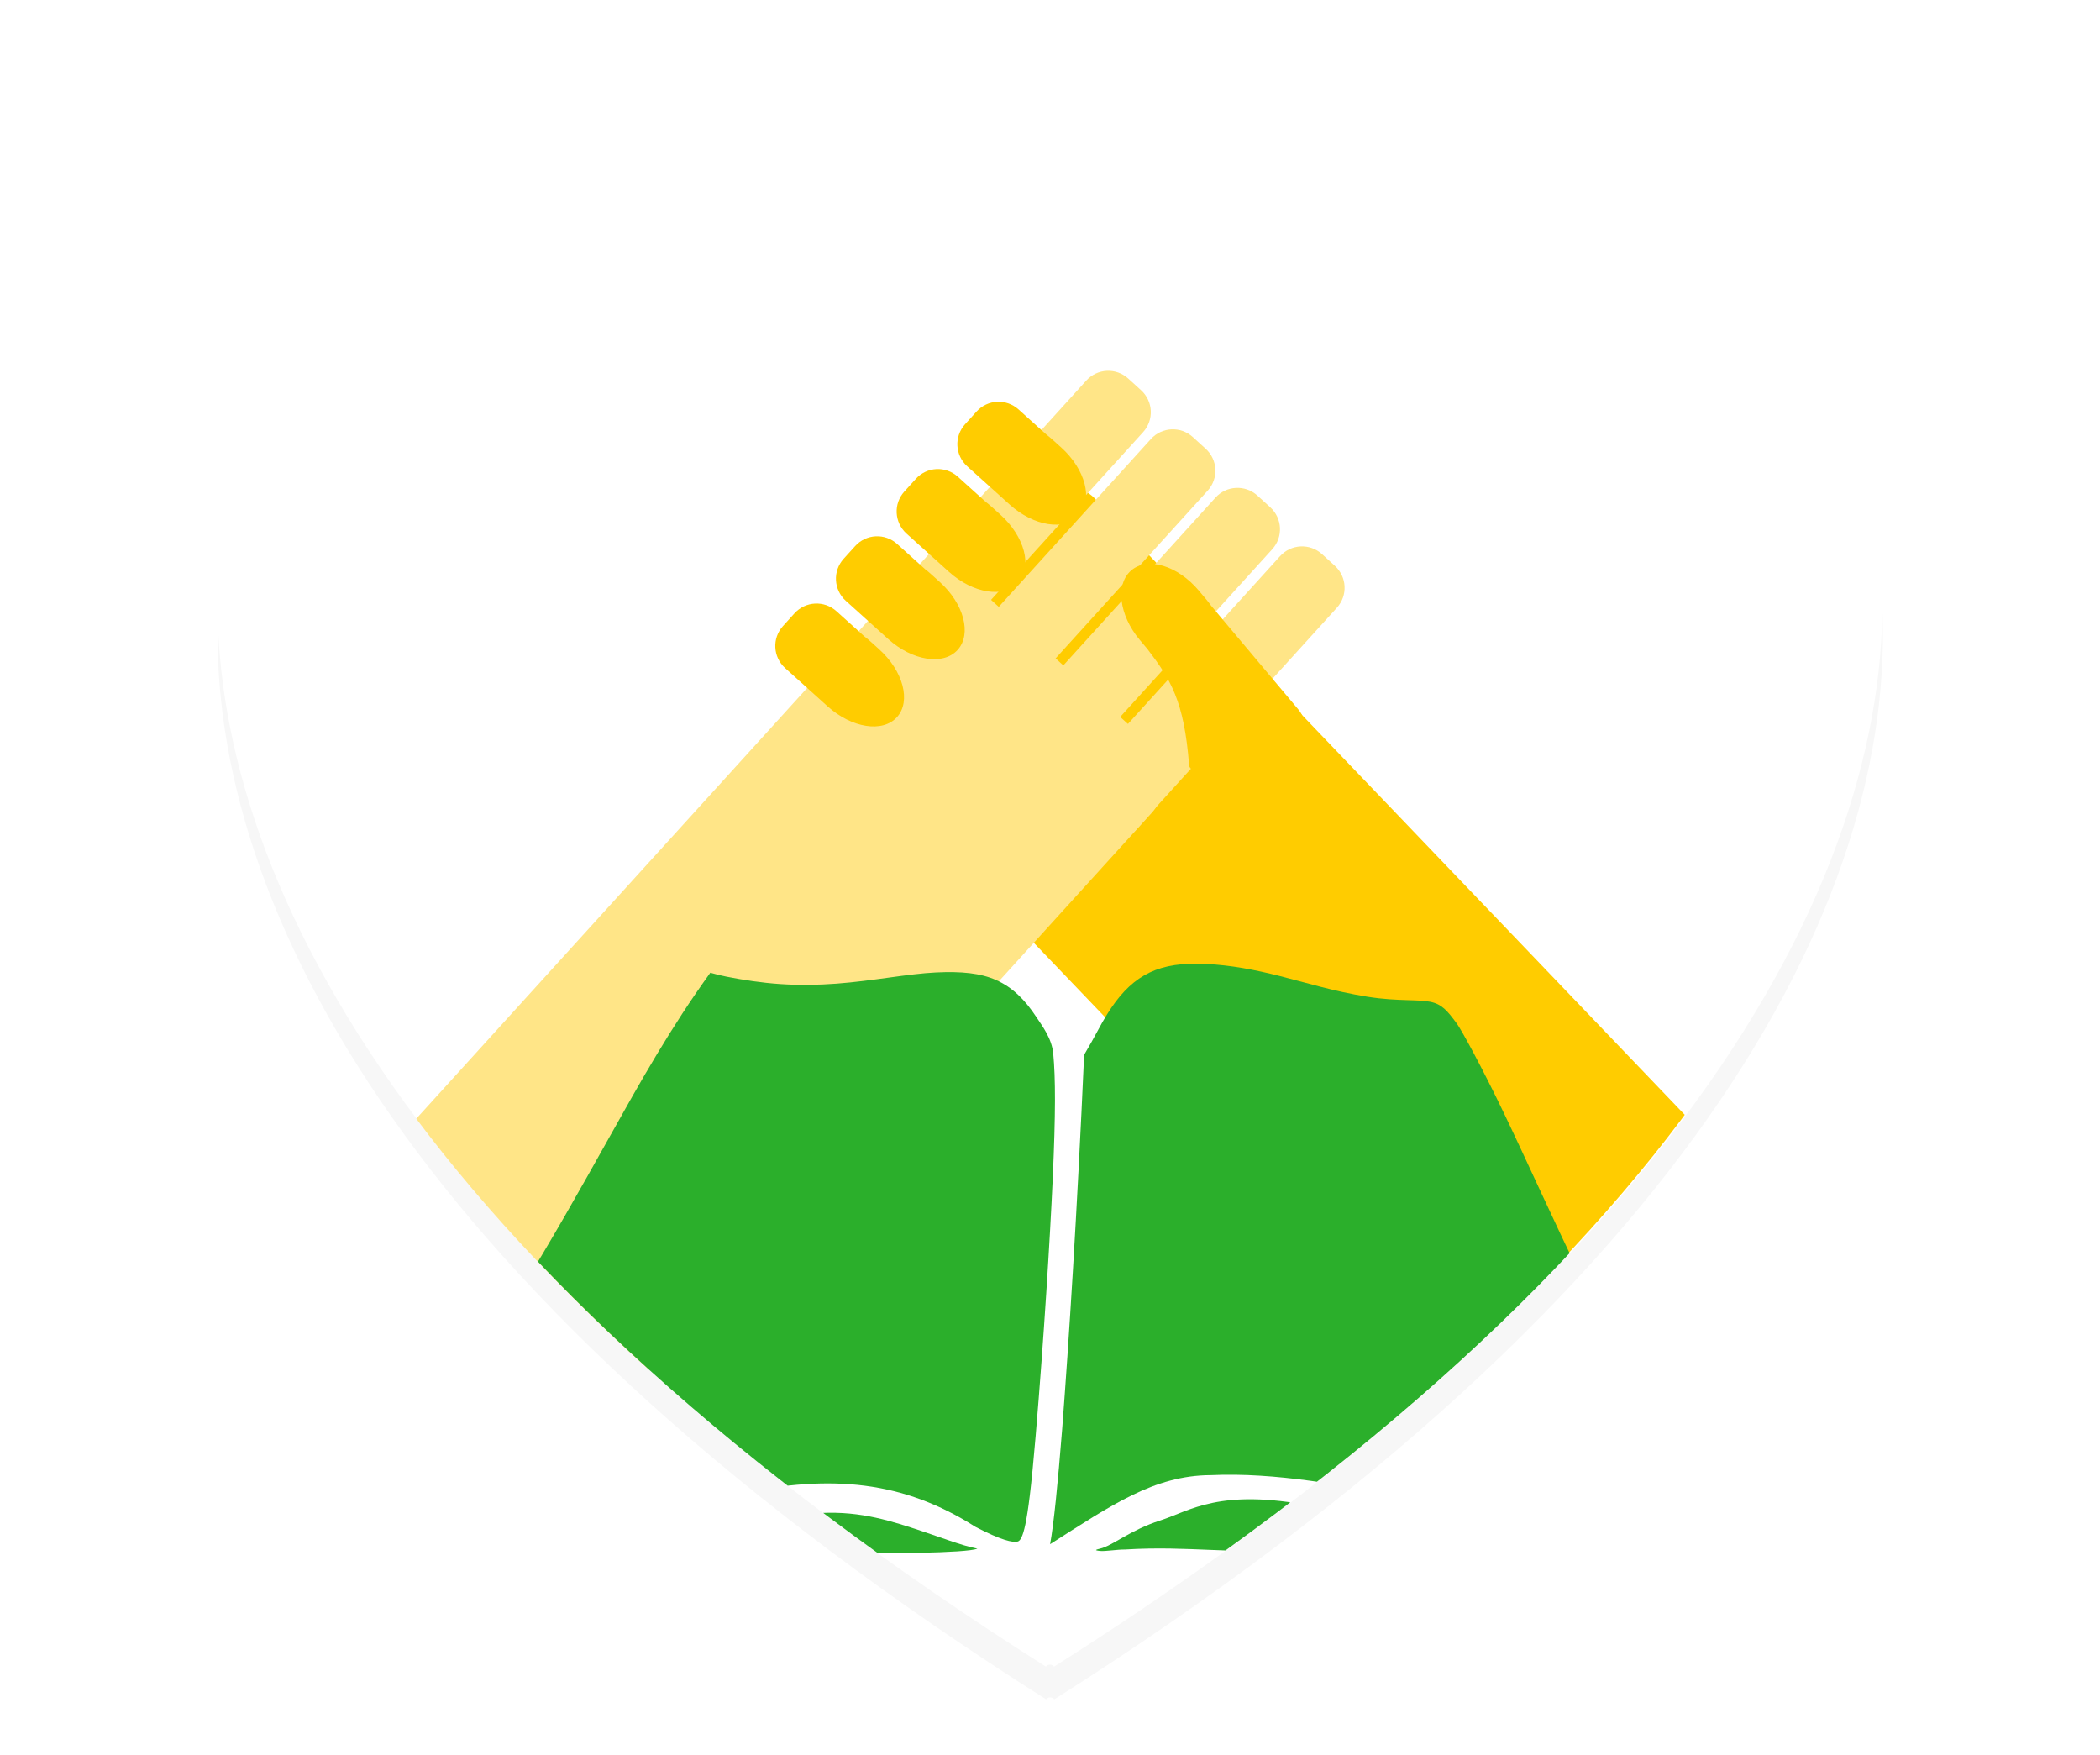 <?xml version="1.0" encoding="UTF-8" standalone="no"?>
<svg
   xmlns:dc="http://purl.org/dc/elements/1.1/"
   xmlns:cc="http://creativecommons.org/ns#"
   xmlns:rdf="http://www.w3.org/1999/02/22-rdf-syntax-ns#"
   xmlns:svg="http://www.w3.org/2000/svg"
   xmlns="http://www.w3.org/2000/svg"
   xmlns:sodipodi="http://sodipodi.sourceforge.net/DTD/sodipodi-0.dtd"
   xmlns:inkscape="http://www.inkscape.org/namespaces/inkscape"
   inkscape:version="1.0 (4035a4fb49, 2020-05-01)"
   sodipodi:docname="eli.svg"
   id="svg6"
   preserveAspectRatio="xMinYMin meet"
   viewBox="7 0 131.678 110.039"
   height="110.039"
   width="131.678"
   version="1.1">
  <defs
     id="defs10">
    <clipPath
       id="clipPath4628"
       clipPathUnits="userSpaceOnUse">
      <path
         stroke-miterlimit="4"
         id="path4630"
         d="m 131.258,192.793 c -25.076,-0.475 -48.281,40.813 19.325,83.619 0.074,-0.14 0.359,-0.14 0.433,0 69.787,-44.187 42.813,-86.75 16.899,-83.436 -10.102,1.292 -14.87,7.195 -17.115,12.271 -2.246,-5.077 -7.013,-10.98 -17.115,-12.271 -0.81,-0.104 -1.618,-0.167 -2.426,-0.182 z"
         inkscape:connector-curvature="0"
         style="fill:#01579b;fill-opacity:1;stroke:none;stroke-width:0.289;stroke-miterlimit:4" />
    </clipPath>
    <clipPath
       id="clipPath5806"
       clipPathUnits="userSpaceOnUse">
      <path
         stroke-miterlimit="4"
         id="path5808"
         d="m 190.155,8.027 c -12.425,2.938 -18.673,26.254 20.05,38.832 0.019,-0.079 0.159,-0.115 0.214,-0.055 28.854,-30.64 10.197,-48.238 -2.165,-43.324 -4.819,1.915 -6.427,5.432 -6.896,8.223 -1.746,-2.222 -4.84,-4.533 -9.984,-3.893 -0.412,0.051 -0.819,0.122 -1.22,0.217 z"
         inkscape:connector-curvature="0"
         style="fill:#015ea7;fill-opacity:1;stroke:none;stroke-width:0.147;stroke-miterlimit:4" />
    </clipPath>
    <filter
       height="1.074"
       y="-0.037"
       width="1.07"
       x="-0.035"
       id="filter5855"
       style="color-interpolation-filters:sRGB"
       inkscape:collect="always">
      <feGaussianBlur
         id="feGaussianBlur5857"
         stdDeviation="0.645"
         inkscape:collect="always" />
    </filter>
  </defs>
  <sodipodi:namedview
     inkscape:document-rotation="0"
     inkscape:pagecheckerboard="true"
     borderlayer="true"
     inkscape:current-layer="svg6"
     inkscape:window-maximized="0"
     inkscape:window-y="0"
     inkscape:window-x="1235"
     inkscape:cy="17.883891"
     inkscape:cx="100.86925"
     inkscape:zoom="2.8284271"
     fit-margin-bottom="0"
     fit-margin-right="10"
     fit-margin-left="10"
     fit-margin-top="5"
     showgrid="false"
     id="namedview8"
     inkscape:window-height="1401"
     inkscape:window-width="1247"
     inkscape:pageshadow="2"
     inkscape:pageopacity="0"
     guidetolerance="10"
     gridtolerance="10"
     objecttolerance="10"
     borderopacity="1"
     bordercolor="#666666"
     pagecolor="#ffffff" />
  <g
     transform="translate(10,6.039)"
     id="g4537">
    <path
       transform="matrix(2.35,0,0,2.35,3.315,-590.274)"
       style="opacity:0.178;fill:#000000;fill-opacity:1;stroke:none;stroke-width:0.144;stroke-miterlimit:4;filter:url(#filter5855)"
       inkscape:connector-curvature="0"
       d="m 15.611,252.341 c -12.477,-0.236 -24.024,20.308 9.616,41.607 0.037,-0.07 0.179,-0.07 0.216,0 34.725,-21.987 21.303,-43.165 8.408,-41.516 -5.027,0.643 -7.399,3.58 -8.516,6.106 -1.117,-2.526 -3.49,-5.463 -8.516,-6.106 -0.403,-0.051 -0.805,-0.083 -1.207,-0.091 z"
       id="path5825"
       stroke-miterlimit="4" />
    <path
       style="fill:#ffffff;fill-opacity:1;stroke:none;stroke-width:0.338;stroke-miterlimit:4"
       inkscape:connector-curvature="0"
       d="M 39.992,0.696 C 10.677,0.141 -16.451,48.408 62.585,98.452 c 0.087,-0.164 0.42,-0.164 0.506,0 C 144.677,46.794 113.142,-2.965 82.847,0.909 71.037,2.419 65.464,9.32 62.838,15.255 60.213,9.32 54.639,2.419 42.829,0.909 41.882,0.788 40.938,0.713 39.992,0.696 Z"
       id="path4556"
       stroke-miterlimit="4" />
    <g
       style="fill:#42bd41;stroke-width:0.895;stroke-miterlimit:4;stroke-dasharray:none"
       id="g4610"
       transform="matrix(2.225,0.57,-0.567,2.223,-378.605,-125.578)"
       clip-path="url(#clipPath5806)">
      <rect
         transform="matrix(0.529,-0.849,0.849,0.529,0,0)"
         ry="1.373"
         rx="1.374"
         y="179.66"
         x="84.81"
         height="31.182"
         width="9.599"
         id="rect4586"
         style="opacity:1;fill:#ffcc00;fill-opacity:1;fill-rule:nonzero;stroke:none;stroke-width:0.895;stroke-linecap:round;stroke-linejoin:miter;stroke-miterlimit:4;stroke-dasharray:none;stroke-dashoffset:0;stroke-opacity:1;paint-order:normal" />
      <g
         style="fill:#ffe587;fill-opacity:1;stroke-width:0.895;stroke-miterlimit:4;stroke-dasharray:none"
         transform="matrix(0.884,0.467,-0.467,0.884,47.698,-93.246)"
         id="g4598">
        <rect
           ry="1.372"
           rx="1.374"
           y="186.454"
           x="-53.906"
           height="9.257"
           width="26.571"
           id="rect4588"
           style="opacity:1;fill:#ffe587;fill-opacity:1;fill-rule:nonzero;stroke:none;stroke-width:0.895;stroke-linecap:round;stroke-linejoin:miter;stroke-miterlimit:4;stroke-dasharray:none;stroke-dashoffset:0;stroke-opacity:1;paint-order:normal"
           transform="matrix(5.2844779e-4,-1,1,2.2221337e-4,0,0)" />
        <path
           style="opacity:1;fill:#ffe587;fill-opacity:1;fill-rule:nonzero;stroke:none;stroke-width:0.895;stroke-linecap:round;stroke-linejoin:miter;stroke-miterlimit:4;stroke-dasharray:none;stroke-dashoffset:0;stroke-opacity:1;paint-order:normal"
           d="m 187.258,20.374 c -0.45,-1.53e-4 -0.812,0.362 -0.812,0.812 l -4.2e-4,7.932 -4e-5,0.171 -5e-5,0.152 c -3.1e-4,0.89 0.468,1.606 1.051,1.607 0.582,1.96e-4 1.051,-0.716 1.052,-1.606 l 1.2e-4,-0.323 c 4e-5,-0.068 -0.003,-0.135 -0.008,-0.201 l 3.6e-4,-7.731 c 1.5e-4,-0.45 -0.362,-0.812 -0.812,-0.812 z"
           id="path4590"
           inkscape:connector-curvature="0"
           sodipodi:nodetypes="cccccccccccc" />
        <path
           sodipodi:nodetypes="cccccccccccc"
           inkscape:connector-curvature="0"
           id="path4592"
           d="m 189.637,20.374 c -0.45,-1.53e-4 -0.812,0.362 -0.812,0.812 l -4.2e-4,7.932 -4e-5,0.171 -5e-5,0.152 c -3.1e-4,0.89 0.468,1.606 1.051,1.607 0.582,1.96e-4 1.051,-0.716 1.052,-1.606 l 1.2e-4,-0.323 c 4e-5,-0.068 -0.003,-0.135 -0.008,-0.201 l 3.6e-4,-7.731 c 1.5e-4,-0.45 -0.362,-0.812 -0.812,-0.812 z"
           style="opacity:1;fill:#ffe587;fill-opacity:1;fill-rule:nonzero;stroke:none;stroke-width:0.895;stroke-linecap:round;stroke-linejoin:miter;stroke-miterlimit:4;stroke-dasharray:none;stroke-dashoffset:0;stroke-opacity:1;paint-order:normal" />
        <path
           style="opacity:1;fill:#ffe587;fill-opacity:1;fill-rule:nonzero;stroke:none;stroke-width:0.895;stroke-linecap:round;stroke-linejoin:miter;stroke-miterlimit:4;stroke-dasharray:none;stroke-dashoffset:0;stroke-opacity:1;paint-order:normal"
           d="m 192.017,20.374 c -0.45,-1.53e-4 -0.812,0.362 -0.812,0.812 l -4.2e-4,7.932 -4e-5,0.171 -5e-5,0.152 c -3.1e-4,0.89 0.468,1.606 1.051,1.607 0.582,1.96e-4 1.051,-0.716 1.052,-1.606 l 1.2e-4,-0.323 c 4e-5,-0.068 -0.003,-0.135 -0.008,-0.201 l 3.6e-4,-7.731 c 1.5e-4,-0.45 -0.362,-0.812 -0.812,-0.812 z"
           id="path4594"
           inkscape:connector-curvature="0"
           sodipodi:nodetypes="cccccccccccc" />
        <path
           sodipodi:nodetypes="cccccccccccc"
           inkscape:connector-curvature="0"
           id="path4596"
           d="m 194.397,20.374 c -0.45,-1.53e-4 -0.812,0.362 -0.812,0.812 l -4.2e-4,7.932 -4e-5,0.171 -5e-5,0.152 c -3.1e-4,0.89 0.468,1.606 1.051,1.607 0.582,1.96e-4 1.051,-0.716 1.052,-1.606 l 1.2e-4,-0.323 c 4e-5,-0.068 -0.003,-0.135 -0.008,-0.201 l 3.6e-4,-7.731 c 1.5e-4,-0.45 -0.362,-0.812 -0.812,-0.812 z"
           style="opacity:1;fill:#ffe587;fill-opacity:1;fill-rule:nonzero;stroke:none;stroke-width:0.895;stroke-linecap:round;stroke-linejoin:miter;stroke-miterlimit:4;stroke-dasharray:none;stroke-dashoffset:0;stroke-opacity:1;paint-order:normal" />
      </g>
      <g
         id="g4523"
         style="fill:#ffcc00;fill-opacity:1">
        <path
           style="opacity:1;fill:#ffcc00;fill-opacity:1;fill-rule:nonzero;stroke:none;stroke-width:0.895;stroke-linecap:round;stroke-linejoin:miter;stroke-miterlimit:4;stroke-dasharray:none;stroke-dashoffset:0;stroke-opacity:1;paint-order:normal"
           d="m 196.255,21.109 c -0.209,0.398 -0.057,0.887 0.341,1.097 l 1.092,0.573 0.152,0.08 0.135,0.071 c 0.788,0.414 1.64,0.332 1.911,-0.184 0.271,-0.516 -0.145,-1.264 -0.933,-1.677 l -0.286,-0.15 c -0.06,-0.032 -0.121,-0.06 -0.182,-0.086 l -0.914,-0.48 c -0.398,-0.209 -0.887,-0.057 -1.097,0.341 z"
           id="path4600"
           inkscape:connector-curvature="0" />
        <path
           inkscape:connector-curvature="0"
           id="path4602"
           d="m 197.406,18.917 c -0.209,0.398 -0.057,0.887 0.341,1.097 l 1.092,0.573 0.152,0.08 0.135,0.071 c 0.788,0.414 1.64,0.332 1.911,-0.184 0.271,-0.516 -0.145,-1.264 -0.933,-1.677 l -0.286,-0.15 c -0.06,-0.032 -0.121,-0.06 -0.182,-0.086 l -0.914,-0.48 c -0.398,-0.209 -0.887,-0.057 -1.097,0.341 z"
           style="opacity:1;fill:#ffcc00;fill-opacity:1;fill-rule:nonzero;stroke:none;stroke-width:0.895;stroke-linecap:round;stroke-linejoin:miter;stroke-miterlimit:4;stroke-dasharray:none;stroke-dashoffset:0;stroke-opacity:1;paint-order:normal" />
        <path
           style="opacity:1;fill:#ffcc00;fill-opacity:1;fill-rule:nonzero;stroke:none;stroke-width:0.895;stroke-linecap:round;stroke-linejoin:miter;stroke-miterlimit:4;stroke-dasharray:none;stroke-dashoffset:0;stroke-opacity:1;paint-order:normal"
           d="m 198.558,16.725 c -0.209,0.398 -0.057,0.887 0.341,1.097 l 1.092,0.573 0.152,0.08 0.135,0.071 c 0.788,0.414 1.64,0.332 1.911,-0.184 0.271,-0.516 -0.145,-1.264 -0.933,-1.677 l -0.286,-0.15 c -0.06,-0.032 -0.121,-0.06 -0.182,-0.086 l -0.914,-0.48 c -0.398,-0.209 -0.887,-0.057 -1.097,0.341 z"
           id="path4604"
           inkscape:connector-curvature="0" />
        <path
           inkscape:connector-curvature="0"
           id="path4606"
           d="m 199.71,14.532 c -0.209,0.398 -0.057,0.887 0.341,1.097 l 1.092,0.573 0.152,0.08 0.135,0.071 c 0.788,0.414 1.64,0.332 1.911,-0.184 0.271,-0.516 -0.145,-1.264 -0.933,-1.677 l -0.286,-0.15 c -0.06,-0.032 -0.121,-0.06 -0.182,-0.086 l -0.914,-0.48 c -0.398,-0.209 -0.887,-0.057 -1.097,0.341 z"
           style="opacity:1;fill:#ffcc00;fill-opacity:1;fill-rule:nonzero;stroke:none;stroke-width:0.895;stroke-linecap:round;stroke-linejoin:miter;stroke-miterlimit:4;stroke-dasharray:none;stroke-dashoffset:0;stroke-opacity:1;paint-order:normal" />
        <path
           inkscape:connector-curvature="0"
           id="path4608"
           d="m 210.364,21.336 c -0.262,0.366 -2.283,1.127 -2.427,0.7 -0.565,-1.676 -1.08,-2.154 -1.884,-2.79 l -0.139,-0.1 -0.124,-0.089 c -0.723,-0.518 -1.032,-1.317 -0.693,-1.79 0.339,-0.473 1.195,-0.437 1.918,0.081 l 0.263,0.188 c 0.055,0.04 0.108,0.081 0.158,0.124 l 3.014,2.16 c 0.366,0.262 0.449,0.768 0.187,1.133 z"
           style="opacity:1;fill:#ffcc00;fill-opacity:1;fill-rule:nonzero;stroke:none;stroke-width:0.895;stroke-linecap:round;stroke-linejoin:miter;stroke-miterlimit:4;stroke-dasharray:none;stroke-dashoffset:0;stroke-opacity:1;paint-order:normal"
           sodipodi:nodetypes="ssccsssscsss" />
      </g>
    </g>
    <g
       clip-path="url(#clipPath4628)"
       id="g4566"
       transform="matrix(1.169,0,0,1.169,-113.458,-224.693)"
       style="fill:#2baf2b;fill-opacity:1">
      <path
         style="fill:#2baf2b;fill-opacity:1;stroke-width:2.034"
         d="m 159.418,266.159 c 7.057,-0.322 14.604,2.874 21.01,2.169 1.943,-0.218 3.191,-0.504 3.935,-0.778 0.744,-0.274 0.985,-0.542 0.95,-0.856 -0.023,-0.213 -0.762,-1.508 -1.904,-3.498 -1.142,-1.99 -2.651,-4.703 -4.104,-7.657 -1.453,-2.954 -2.878,-6.152 -4.118,-8.737 -1.24,-2.585 -2.309,-4.53 -2.552,-4.859 -0.514,-0.697 -0.803,-1.046 -1.428,-1.172 -0.312,-0.063 -0.708,-0.073 -1.254,-0.09 -0.546,-0.02 -1.242,-0.039 -2.14,-0.185 -1.827,-0.295 -3.305,-0.762 -4.67,-1.104 -1.365,-0.343 -2.615,-0.585 -3.974,-0.651 -1.24,-0.061 -2.201,0.075 -3.008,0.458 -0.807,0.383 -1.459,1.008 -2.058,1.889 -0.23,0.337 -0.453,0.712 -0.673,1.123 -0.253,0.473 -0.516,0.941 -0.789,1.404 -0.379,8.552 -0.821,15.408 -1.179,20.086 -0.237,2.979 -0.448,5.074 -0.646,6.16 3.273,-2.083 5.575,-3.686 8.603,-3.703 z"
         id="path4558"
         inkscape:connector-curvature="0"
         sodipodi:nodetypes="ccccsssccssscscccccc" />
      <path
         style="fill:#2baf2b;fill-opacity:1;stroke-width:2.016"
         d="m 123.713,268.239 c 3.743,0.389 5.379,-0.039 10.387,-1.086 5.008,-1.047 8.849,-0.684 12.719,1.782 1.338,0.698 2.005,0.865 2.271,0.779 0.065,-0.02 0.129,-0.088 0.194,-0.225 0.066,-0.138 0.133,-0.349 0.206,-0.697 0.073,-0.348 0.151,-0.831 0.24,-1.568 0.089,-0.738 0.189,-1.728 0.31,-3.157 0.108,-1.272 0.211,-2.59 0.306,-3.882 0.096,-1.291 0.183,-2.556 0.261,-3.753 0.156,-2.393 0.274,-4.497 0.352,-6.221 0.078,-1.724 0.115,-3.078 0.118,-4.145 0.002,-1.068 -0.03,-1.855 -0.093,-2.522 -0.077,-0.817 -0.602,-1.493 -0.898,-1.943 -0.622,-0.949 -1.294,-1.605 -2.146,-1.988 -0.852,-0.382 -1.883,-0.48 -3.246,-0.415 -1.492,0.071 -3.351,0.45 -5.337,0.6 -0.993,0.075 -2.015,0.09 -3.016,0.022 -1.002,-0.067 -1.983,-0.219 -2.886,-0.397 -0.288,-0.057 -0.576,-0.126 -0.865,-0.21 -2.125,2.94 -3.775,5.89 -5.378,8.753 -1.603,2.863 -3.159,5.639 -4.811,8.286 -1.581,2.533 -3.239,4.941 -4.419,6.742 -1.18,1.801 -1.857,3.008 -1.664,3.202 0.318,0.319 1.016,0.69 2.211,1.062 3.259,0.963 4.625,0.891 5.183,0.981 z"
         id="path4560"
         inkscape:connector-curvature="0"
         sodipodi:nodetypes="czcccccssssccsccccccsssccc" />
      <path
         style="fill:#2baf2b;fill-opacity:1;stroke-width:2.036"
         d="m 180.87,269.902 c 1.114,-0.313 2.061,-0.73 2.121,-0.825 0.077,-0.122 -0.947,-0.029 -2.664,0.106 -1.717,0.132 -4.145,0.573 -6.838,0.277 -3.463,-0.38 -5.793,-1.099 -8.624,-1.649 -4.973,-0.965 -6.525,0.257 -8.147,0.779 -1.635,0.526 -2.56,1.363 -3.227,1.511 v 0 c -0.21,0.047 -0.276,0.082 -0.142,0.102 0.037,0 0.083,0.02 0.135,0.02 v 0 c 0.288,0.03 0.933,-0.082 1.345,-0.077 1.744,-0.108 3.268,-0.033 4.582,0.02 2.149,0.073 5.017,0.198 7.953,0.274 2.936,0.077 5.939,0.412 8.39,0.23 2.452,-0.181 4.353,-0.546 5.115,-0.76 z"
         id="path4562"
         inkscape:connector-curvature="0"
         sodipodi:nodetypes="cccssscccccccsccc" />
      <path
         style="fill:#2baf2b;fill-opacity:1;stroke-width:2.036"
         d="m 146.915,270.1 c -0.905,-0.177 -1.964,-0.616 -3.561,-1.132 -1.619,-0.522 -3.358,-0.997 -5.692,-0.705 -2.311,0.289 -5.723,0.741 -8.583,0.964 -2.852,0.222 -5.958,-0.325 -9.266,-0.819 -1.566,-0.234 -2.356,-0.313 -2.356,-0.136 2e-4,0.177 0.794,0.602 2.404,1.035 1.204,0.324 2.355,0.635 2.549,0.78 0.105,0.079 1.293,0.346 3.296,0.542 2.004,0.195 4.827,0.287 8.173,0.223 2.45,-0.047 4.246,-0.466 5.8,-0.526 2.026,0.047 6.681,0.02 7.237,-0.227 z"
         id="path4564"
         inkscape:connector-curvature="0"
         sodipodi:nodetypes="csssscccsscc" />
    </g>
  </g>
</svg>
